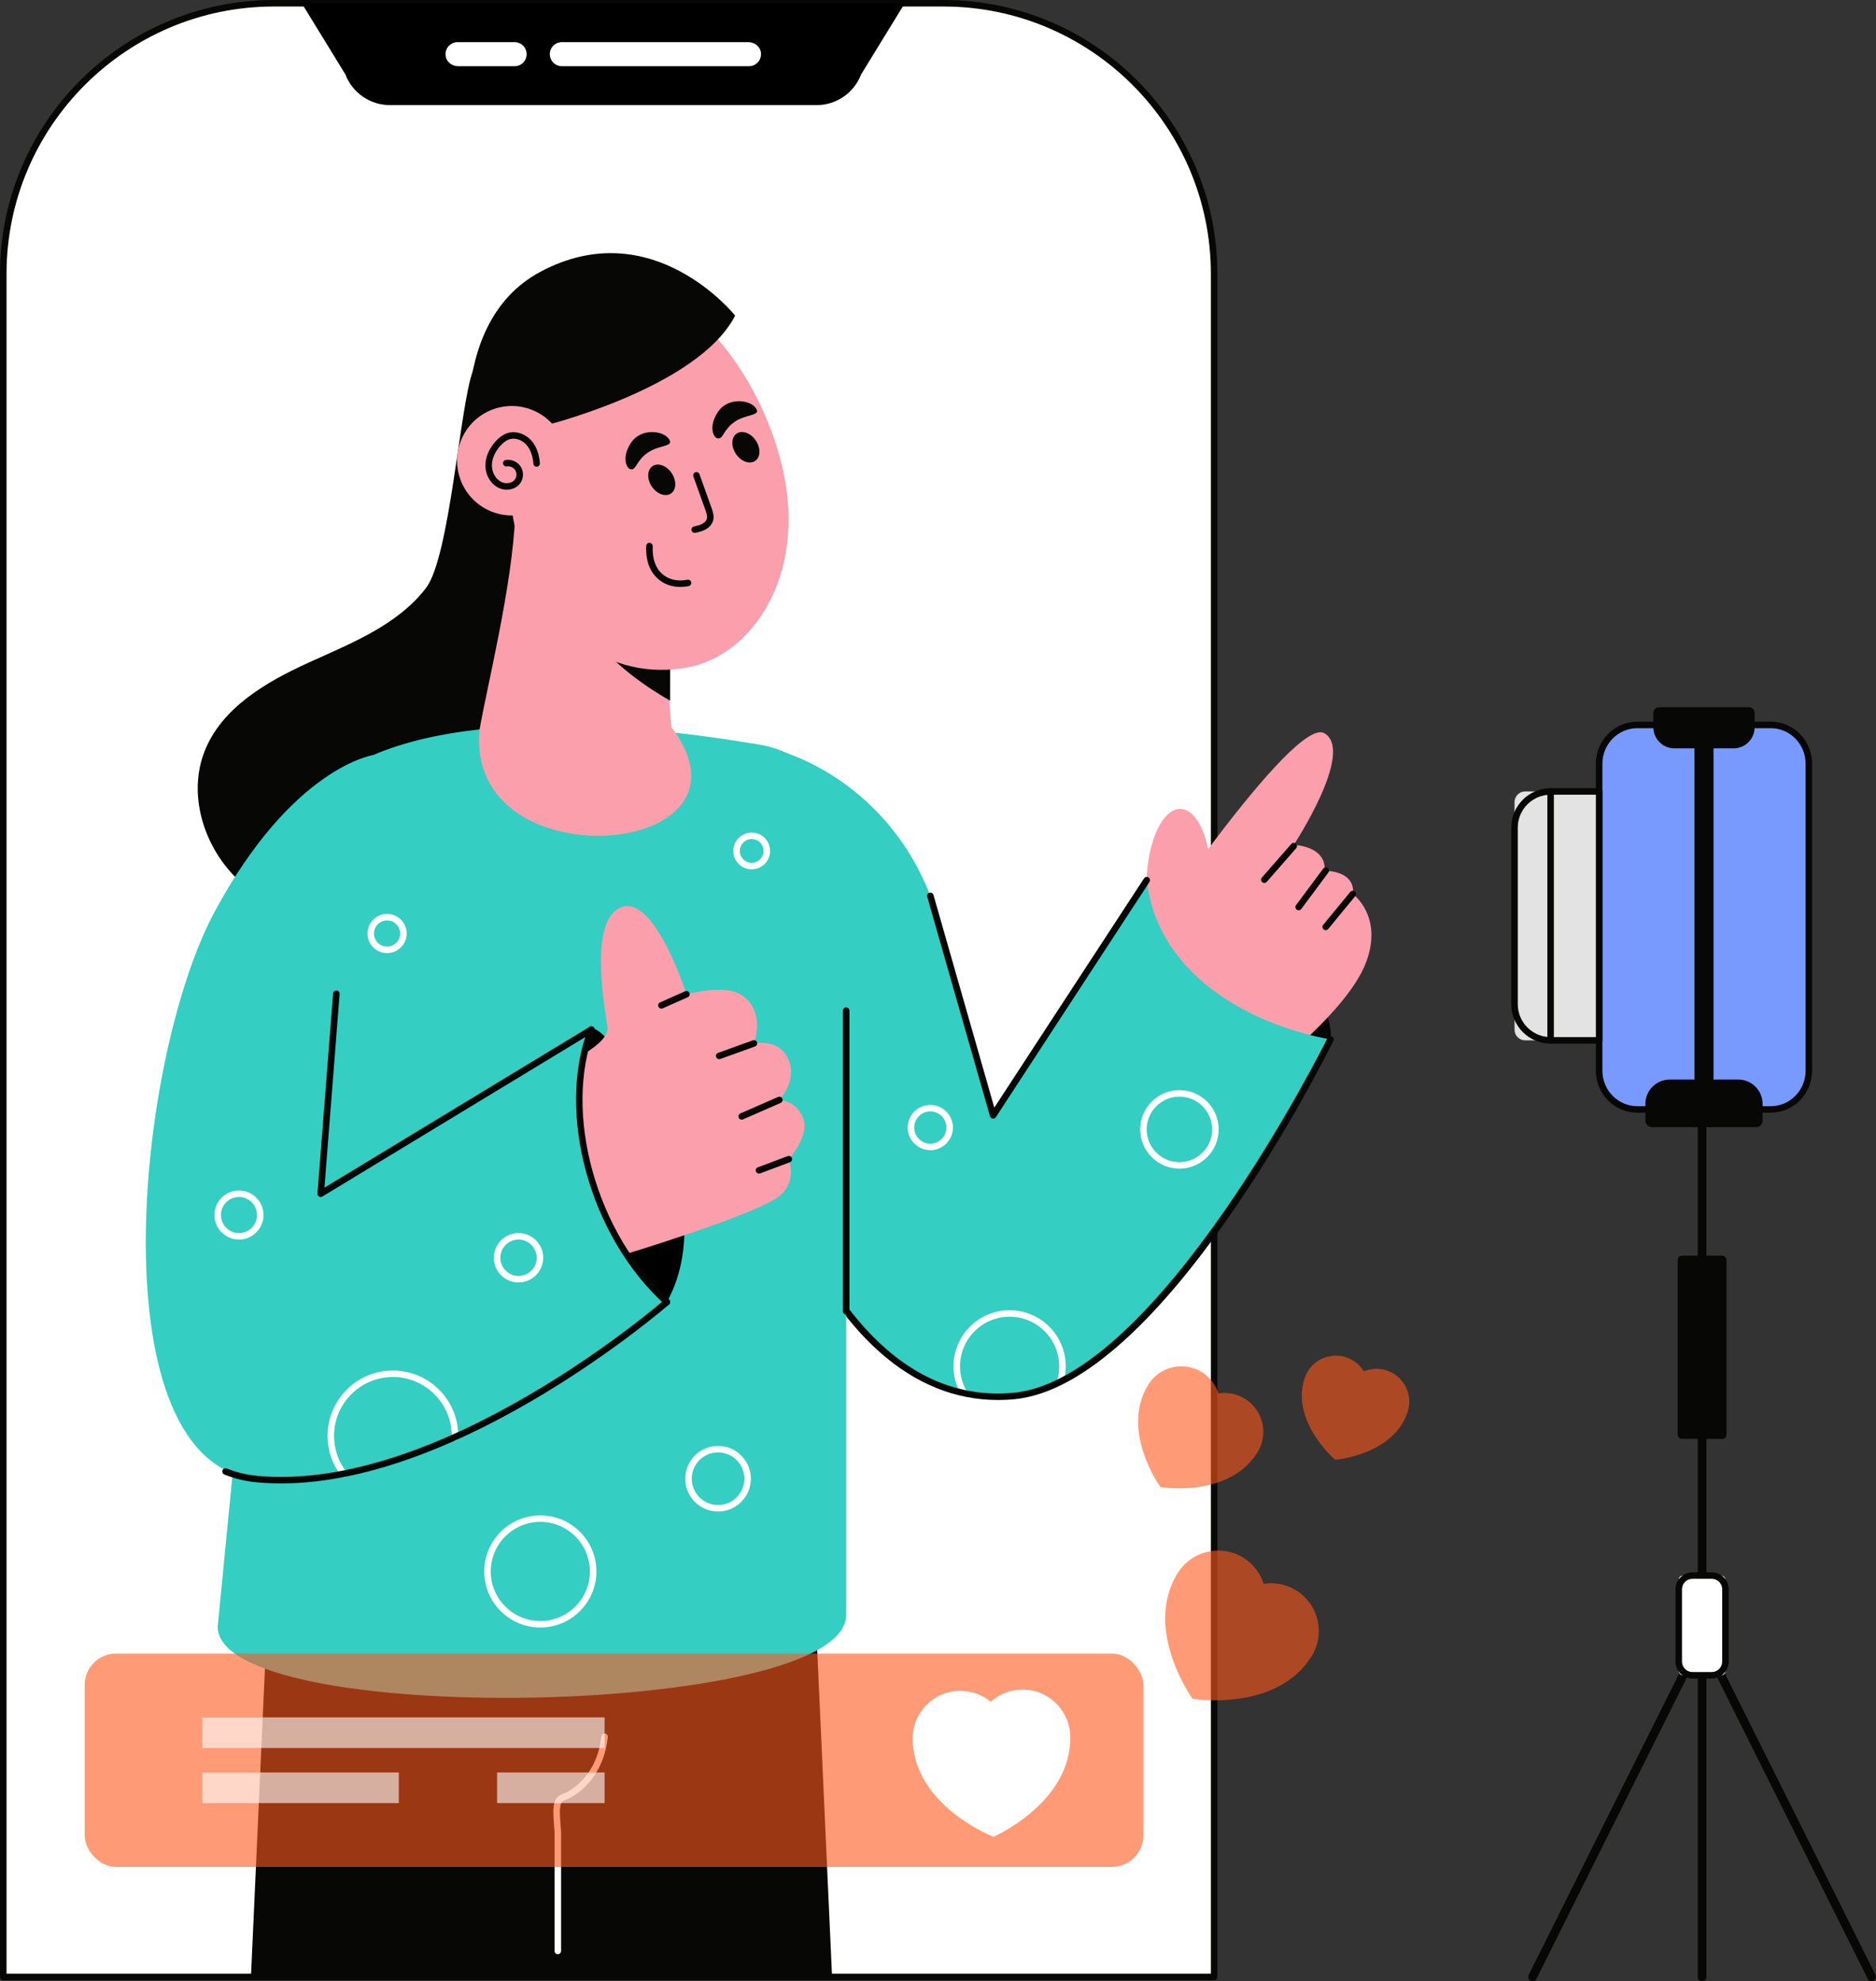 <?xml version="1.0" encoding="UTF-8"?>
<svg id="Layer_1" xmlns="http://www.w3.org/2000/svg" version="1.1" viewBox="0 0 1461.99 1544.1">
  <rect x="0" y="0" width="1461.99" height="1544.1" fill="#333333" stroke="none"/>
  <!-- Generator: Adobe Illustrator 30.0.0, SVG Export Plug-In . SVG Version: 2.1.1 Build 123)  -->
  <defs>
    <style>
      .st0 {
        fill: #ff571c;
      }

      .st1 {
        fill: #e3e3e3;
      }

      .st2 {
        fill: #fc9fad;
      }

      .st3 {
        fill: #070706;
      }

      .st4 {
        fill: #fff;
      }

      .st5 {
        opacity: .6;
      }

      .st6 {
        fill: #34cec3;
      }

      .st7 {
        fill: #789afe;
      }
    </style>
  </defs>
  <g>
    <g>
      <g>
        <g>
          <path class="st4" d="M2.54,213.46v1327.26h943.64s0,0,0,0V213.46c0-116.49-94.43-210.92-210.92-210.92H213.46C96.97,2.54,2.54,96.97,2.54,213.46Z"/>
          <path class="st3" d="M946.18,1543.25H2.54c-1.4,0-2.54-1.14-2.54-2.54V213.46C0,95.76,95.76,0,213.46,0h521.8c117.7,0,213.46,95.76,213.46,213.46v1327.26c0,1.4-1.14,2.54-2.54,2.54ZM5.08,1538.18h938.57V213.46c0-114.9-93.48-208.38-208.38-208.38H213.46C98.56,5.08,5.08,98.56,5.08,213.46v1324.72Z"/>
        </g>
        <g>
          <path d="M636.38,81.92h-332.51c-15.38,0-29.17-9.49-34.66-23.85L235.15,2.54h469.95l-34.06,55.53c-5.5,14.36-19.28,23.85-34.66,23.85Z"/>
          <path class="st4" d="M590.33,48.86c-1.71,1.71-4.05,2.74-6.65,2.74h-145.81c-2.57,0-4.94-1.03-6.65-2.74-1.68-1.68-2.74-4.05-2.74-6.62,0-5.21,4.22-9.39,9.39-9.39h145.26c4.49,0,8.67,2.88,9.7,7.23.79,3.36-.38,6.65-2.5,8.78Z"/>
          <path class="st4" d="M410.41,42.24c0,5.18-4.22,9.36-9.39,9.36h-43.95c-4.49,0-8.64-2.88-9.63-7.23-.75-3.36.38-6.62,2.5-8.78,1.71-1.68,4.05-2.74,6.65-2.74h44.43c5.18,0,9.39,4.18,9.39,9.39Z"/>
        </g>
      </g>
      <g>
        <path class="st3" d="M893.65,685.95s56.13-.69,102.99,49.55c46.86,50.25,40.19,74.56,40.19,74.56l-68.99,7.45-34.11-25.87-37.63-74.48-2.44-31.2Z"/>
        <g>
          <ellipse class="st2" cx="918.71" cy="687.38" rx="56.93" ry="25.09" transform="translate(209.97 1589.72) rotate(-88.66)"/>
          <path class="st2" d="M885.2,740.96s123.08-183.83,146.98-169.5c23.9,14.33-23.97,87.02-23.97,87.02,0,0,25.48.52,24.14,20.2,0,0,23.83-.73,22.08,18.14,0,0,24.26,17.77,9.67,54.41-14.59,36.64-74.14,82.38-74.14,82.38l-104.76-92.66Z"/>
          <path class="st3" d="M985.31,688.12c-.59,0-1.19-.2-1.67-.63-1.05-.92-1.16-2.52-.24-3.58l22.87-26.15c.93-1.05,2.52-1.16,3.58-.24,1.05.92,1.16,2.52.24,3.58l-22.87,26.15c-.5.57-1.2.87-1.91.87Z"/>
          <path class="st3" d="M1012.05,709.43c-.53,0-1.06-.16-1.51-.5-1.12-.84-1.35-2.43-.52-3.55l21.13-28.39c.84-1.12,2.43-1.36,3.55-.52,1.12.84,1.35,2.43.52,3.55l-21.13,28.39c-.5.67-1.26,1.02-2.04,1.02Z"/>
          <path class="st3" d="M1033.12,724.94c-.57,0-1.14-.19-1.61-.58-1.08-.89-1.24-2.49-.35-3.57l21.08-25.65c.89-1.08,2.49-1.24,3.57-.35,1.08.89,1.24,2.49.35,3.57l-21.08,25.65c-.5.61-1.23.93-1.96.93Z"/>
        </g>
        <path class="st6" d="M1036.83,810.04s-131.89,267.67-247.17,277.95c-172.49,15.41-220.12-299.11-220.12-299.11l16.52-209.52c1.97.4,3.96.83,5.9,1.26,61.2,14.1,110.74,58.93,133.09,117.58l48.92,171.02,119.7-183.28c9.09,78.64,89.09,114.57,143.16,124.09Z"/>
        <path class="st4" d="M751.4,1088.38c-.86,0-1.71-.44-2.18-1.23-4.02-6.71-6.15-14.44-6.15-22.35,0-24.1,19.61-43.72,43.72-43.72s43.75,19.61,43.75,43.72c0,4.37-.65,8.71-1.94,12.89-.41,1.34-1.84,2.09-3.17,1.68-1.34-.41-2.09-1.83-1.68-3.17,1.14-3.7,1.71-7.53,1.71-11.4,0-21.31-17.35-38.64-38.67-38.64s-38.64,17.33-38.64,38.64c0,6.99,1.88,13.82,5.43,19.74.72,1.2.33,2.76-.87,3.48-.41.24-.86.36-1.3.36Z"/>
        <path class="st3" d="M773.96,871.77c-.13,0-.25,0-.38-.03-.98-.15-1.79-.86-2.06-1.81l-48.92-171.03c-.39-1.35.39-2.75,1.74-3.14,1.34-.4,2.75.4,3.14,1.74l47.4,165.69,116.66-178.63c.76-1.17,2.33-1.51,3.51-.74,1.17.77,1.5,2.34.74,3.51l-119.7,183.28c-.47.72-1.28,1.15-2.12,1.15Z"/>
        <path class="st3" d="M777.78,1091.07c-66.52,0-123.44-50.13-165.19-145.83-33.22-76.13-45.44-155.18-45.56-155.97-.21-1.38.74-2.68,2.13-2.89,1.4-.21,2.68.74,2.89,2.13.48,3.12,49.19,311.95,217.39,296.96,112.55-10.04,243.81-273.88,245.12-276.54.62-1.26,2.13-1.78,3.4-1.16,1.26.62,1.77,2.14,1.16,3.4-5.41,10.98-133.85,269.06-249.22,279.36-4.06.36-8.1.55-12.1.55Z"/>
        <path class="st3" d="M332.03,458.19c-22.22,29.03-58.23,43.06-91.51,58.2-33.27,15.14-67.97,35.35-81.21,69.42-12.89,33.2-.81,72.81,24.35,98.01,25.17,25.2,61.23,37.29,96.79,39.37,35.55,2.08,70.99-5,105.57-13.53,37-9.13,75.47-21.1,101.43-49,33.13-35.61,38.23-90.18,26.66-137.42-10.7-43.72-34.89-83.69-67.41-114.65-16.44-15.66-35.05-29.06-55.21-39.54-17.33-9.01-7.94-120.84-23.13-79.5-10.03,27.28-17.82,144.45-36.34,168.64Z"/>
        <g>
          <polygon class="st3" points="648.44 1540.72 633.1 1202.92 210.9 1202.92 195.56 1540.72 648.44 1540.72"/>
          <path class="st4" d="M434.72,1523.02c-1.4,0-2.54-1.14-2.54-2.54v-90.99c0-1.81-.19-4.28-.39-6.9-.51-6.57-1.08-14.01.54-18.57,1.42-4,4.39-5.19,7.01-6.24,1.11-.45,2.26-.9,3.44-1.59,14.52-8.43,23.94-24.08,25.85-42.93.14-1.39,1.38-2.41,2.78-2.27,1.39.14,2.41,1.39,2.27,2.78-2.08,20.49-12.41,37.55-28.35,46.8-1.5.87-2.89,1.43-4.11,1.91-2.57,1.02-3.49,1.47-4.11,3.22-1.26,3.55-.71,10.72-.26,16.48.21,2.72.41,5.28.41,7.29v90.99c0,1.4-1.14,2.54-2.54,2.54Z"/>
        </g>
        <path class="st6" d="M169.65,1267.66c0,79.88,489.8,70.8,489.8-9.08v-598.8c0-39.1-28.1-72.64-66.64-79.27-97.51-16.77-275.37-34.91-348.17,38.02-80.04,80.18-53.99,364.73-53.99,364.73l-6.39,134.89-14.61,149.51Z"/>
        <path d="M460.87,802.36c8.89-10.66,108.1,122.74,58.86,212.32l-48.48-32.41s-47.57-26.13-47.57-31.88,10.45-85.51,11.5-90.84c1.05-5.33,25.68-57.18,25.68-57.18Z"/>
        <g>
          <path class="st2" d="M427.24,835.04s48.62-18.87,46.18-34.73c-2.44-15.87-13.51-77.21,7.32-91.44,27.4-18.72,54.23,65.98,54.23,65.98,0,0,29.75-7.98,42.48.28,19.96,12.96,10.09,38.05,10.09,38.05,0,0,17.46-3.78,25.36,9.47,10.58,17.74-5.52,34.56-5.52,34.56,0,0,14.18.57,18.85,15.24,4.27,13.41-11.48,30.94-11.48,30.94,0,0,6.52,16.35-6.35,27.96-16.19,14.61-124.87,47.26-124.87,47.26l-56.29-143.57Z"/>
          <path class="st3" d="M515.44,786.06c-.97,0-1.9-.56-2.32-1.51-.57-1.28,0-2.78,1.29-3.35l19.52-8.68c1.27-.56,2.78,0,3.35,1.29.57,1.28,0,2.78-1.29,3.35l-19.52,8.68c-.33.15-.68.22-1.03.22Z"/>
          <path class="st3" d="M560.48,825.46c-1.04,0-2.02-.64-2.39-1.68-.47-1.32.21-2.77,1.53-3.25l27.05-9.75c1.32-.46,2.77.21,3.25,1.53.47,1.32-.21,2.77-1.53,3.25l-27.05,9.75c-.28.1-.57.15-.86.15Z"/>
          <path class="st3" d="M578,872.59c-.98,0-1.91-.57-2.33-1.52-.56-1.29.03-2.78,1.31-3.34l29.37-12.84c1.28-.55,2.79.03,3.34,1.31.56,1.29-.03,2.78-1.31,3.34l-29.37,12.84c-.33.14-.68.21-1.02.21Z"/>
          <path class="st3" d="M591.48,914.64c-1.03,0-2-.63-2.38-1.65-.49-1.31.17-2.77,1.49-3.26l23.26-8.72c1.3-.49,2.77.17,3.26,1.49.49,1.31-.17,2.77-1.49,3.26l-23.26,8.72c-.29.11-.59.16-.89.16Z"/>
        </g>
        <path class="st6" d="M290.65,588.49s-62.74,9.31-123.35,121.99c-62.21,115.64-91.89,430.53,32.93,442.2,146.35,13.69,319.5-137.99,319.5-137.99-59.95-54.26-82.62-150.46-58.86-212.32l-210.94,127.95,40.73-341.83Z"/>
        <path class="st4" d="M267.93,1151.11c-.76,0-1.5-.34-2.01-.98-6.97-8.93-10.65-19.7-10.65-31.13,0-28.08,22.84-50.92,50.92-50.92s50.92,22.85,50.92,50.92c0,.44,0,.93-.04,1.37-.12,1.4-1.39,2.42-2.75,2.3-1.39-.12-2.43-1.35-2.3-2.75.03-.3.02-.63.02-.93,0-25.28-20.57-45.85-45.85-45.85s-45.85,20.57-45.85,45.85c0,10.29,3.31,19.98,9.58,28.01.86,1.1.66,2.7-.44,3.56-.46.36-1.01.54-1.56.54Z"/>
        <path class="st3" d="M519.73,1017.22c-.61,0-1.22-.22-1.7-.66-58.16-52.64-84.87-149.14-59.53-215.11.5-1.31,1.98-1.96,3.28-1.46,1.31.5,1.96,1.97,1.46,3.28-24.65,64.18,1.46,158.17,58.19,209.53,1.04.94,1.12,2.54.18,3.58-.5.56-1.19.84-1.88.84Z"/>
        <path class="st3" d="M249.93,932.85c-.46,0-.92-.13-1.33-.38-.81-.5-1.27-1.41-1.2-2.36l12.21-155.88c.11-1.4,1.36-2.46,2.73-2.33,1.4.11,2.44,1.33,2.33,2.73l-11.82,150.94,206.71-125.38c1.2-.73,2.76-.34,3.49.86.73,1.2.34,2.76-.86,3.49l-210.95,127.95c-.4.24-.86.37-1.32.37Z"/>
        <path class="st3" d="M219.05,1156.08c-6.4,0-12.75-.28-19.06-.87-8.75-.82-17.23-2.87-25.19-6.09-1.3-.53-1.93-2.01-1.4-3.3.53-1.3,2.01-1.92,3.3-1.4,7.51,3.04,15.5,4.97,23.76,5.74,143.64,13.42,315.87-135.86,317.59-137.37,1.05-.92,2.66-.82,3.58.24.92,1.05.82,2.66-.24,3.58-1.67,1.46-160.94,139.48-302.35,139.48Z"/>
        <path class="st2" d="M513.09,424.16l10.06,142.35c77.73,102.67-161.38,122.46-149.39,1.96,5.49-32.19,25.45-111.39,27.74-166.89l111.59,22.59Z"/>
        <path class="st3" d="M522.24,546.05s-39.42-21.47-57.25-47.28c-17.83-25.81,57.25-21.93,57.25-21.93v69.21Z"/>
        <path class="st2" d="M610.12,366.03c18.54,82.47-23.71,145.04-74.79,154.23-58.06,10.44-115.07-24.9-133.61-107.37-18.54-82.46,8.92-178.33,66.47-191.27,57.55-12.94,123.4,61.94,141.94,144.4Z"/>
        <path class="st3" d="M421.88,332.43s121.87-29.68,151.03-86.47c0,0-64.48-80.99-151.98-34.03-76.47,41.04-53,158.5-53,158.5l53.95-38Z"/>
        <circle class="st2" cx="398.84" cy="359.03" r="42.64" transform="translate(-102.58 550.21) rotate(-62.86)"/>
        <path class="st3" d="M394.92,381.63c-2.07,0-4.18-.43-6.15-1.34-6.27-2.88-10.49-9.92-10.5-17.51,0-6.34,2.73-12.92,7.7-18.53,3.31-3.74,6.85-6.1,10.53-7.01,6.12-1.51,13.3,1.06,17.87,6.43,3.65,4.3,5.86,10.3,6.37,17.35.1,1.4-.95,2.61-2.35,2.72-1.4.07-2.62-.95-2.72-2.35-.3-4.16-1.45-10.04-5.18-14.43-3.35-3.94-8.5-5.86-12.78-4.8-2.66.67-5.34,2.5-7.96,5.46-4.14,4.68-6.42,10.06-6.42,15.16,0,5.56,3.11,10.86,7.54,12.9,3.23,1.48,7.95,1.19,10.3-1.86,1.56-2.03,1.73-5.09.42-7.29-1.32-2.19-4.11-3.46-6.63-3.05-1.4.26-2.69-.7-2.92-2.08-.23-1.38.7-2.69,2.08-2.92,4.58-.79,9.44,1.46,11.83,5.44,2.39,3.98,2.08,9.32-.74,13-2.35,3.05-6.24,4.71-10.29,4.71Z"/>
        <g>
          <path class="st3" d="M530.19,457.43c-6.62,0-12.6-2.11-17.27-6.16-4.64-4.01-10.01-11.76-9.31-25.81.07-1.4,1.24-2.53,2.66-2.41,1.4.07,2.48,1.26,2.41,2.66-.47,9.51,2.14,17.03,7.57,21.73,4.95,4.29,11.87,5.85,19.44,4.37,1.38-.29,2.71.63,2.98,2.01.27,1.38-.63,2.71-2.01,2.98-2.2.43-4.36.64-6.46.64Z"/>
          <path class="st3" d="M541.38,415.32c-1.16,0-2.2-.8-2.47-1.97-.31-1.37.55-2.73,1.91-3.04,2.36-.54,4.59-1.04,6.5-2.08,1.85-1,3.15-2.44,3.55-3.96.51-1.88-.2-4.14-1.11-6.67l-9.4-26.29c-.47-1.32.21-2.77,1.54-3.24,1.31-.48,2.77.21,3.24,1.54l9.4,26.29c.93,2.59,2.19,6.14,1.23,9.7-.78,2.9-2.92,5.42-6.04,7.11-2.52,1.36-5.2,1.97-7.78,2.56-.19.04-.38.06-.57.06Z"/>
          <path class="st3" d="M590.51,357.09c-2.83,4.57-9.26,4.45-14.36-.25-5.11-4.73-6.92-12.24-4.09-16.81,2.83-4.57,9.26-4.45,14.36.25,5.07,4.71,6.92,12.24,4.09,16.81Z"/>
          <path class="st3" d="M589.01,318.08c4.47,6.07-7.22,4.5-16.05,10.37-9.14,6.02-9.37,13.71-13.22,13.23-3.57.27-8.02-8.93-.33-20.53,7.72-11.97,25.45-9.59,29.6-3.07Z"/>
          <path class="st3" d="M524.93,382.48c-2.83,4.57-9.26,4.45-14.36-.25-5.11-4.73-6.92-12.24-4.09-16.81,2.83-4.57,9.26-4.45,14.36.25,5.07,4.71,6.92,12.24,4.09,16.81Z"/>
          <path class="st3" d="M521.28,342.13c4.47,6.07-7.22,4.5-16.05,10.37-9.14,6.02-9.37,13.71-13.22,13.23-3.57.27-8.02-8.93-.33-20.53,7.72-11.97,25.45-9.59,29.6-3.07Z"/>
        </g>
        <path class="st3" d="M659.45,1024.51c-1.4,0-2.54-1.14-2.54-2.54v-234.32c0-1.4,1.14-2.54,2.54-2.54s2.54,1.14,2.54,2.54v234.32c0,1.4-1.14,2.54-2.54,2.54Z"/>
      </g>
      <g class="st5">
        <rect class="st0" x="65.97" y="1288.66" width="825.11" height="166.3" rx="24.58" ry="24.58"/>
      </g>
      <path class="st4" d="M711.26,1355.68c1.05,51.76,62.95,75.82,62.95,75.82h.02s60.88-26.55,59.84-78.3c-.42-20.54-17.4-36.87-37.96-36.45-9.25.19-17.64,3.74-24.03,9.47-6.61-5.47-15.14-8.68-24.37-8.49-20.56.42-36.87,17.42-36.45,37.96Z"/>
      <g class="st5">
        <rect class="st4" x="157.61" y="1338.42" width="313.55" height="23.86"/>
      </g>
      <g class="st5">
        <rect class="st4" x="157.61" y="1381.35" width="153.19" height="23.86"/>
      </g>
      <g class="st5">
        <rect class="st4" x="387.4" y="1381.35" width="83.75" height="23.86"/>
      </g>
    </g>
    <g>
      <g>
        <path class="st7" d="M1409.66,595.16v239.27c0,16.66-13.29,30.19-29.67,30.19h-104.02c-16.45,0-29.74-13.52-29.74-30.19v-239.27c0-16.66,13.29-30.19,29.74-30.19h104.02c16.38,0,29.67,13.52,29.67,30.19Z"/>
        <path class="st3" d="M1379.98,867.16h-104.02c-17.8,0-32.28-14.68-32.28-32.73v-239.28c0-18.04,14.48-32.72,32.28-32.72h104.02c17.76,0,32.21,14.68,32.21,32.72v239.28c0,18.04-14.45,32.73-32.21,32.73ZM1275.97,567.51c-15,0-27.2,12.4-27.2,27.65v239.28c0,15.25,12.2,27.65,27.2,27.65h104.02c14.96,0,27.13-12.4,27.13-27.65v-239.28c0-15.25-12.17-27.65-27.13-27.65h-104.02Z"/>
      </g>
      <g>
        <path class="st3" d="M1367.41,555.66v11.14c0,9.06-7.35,16.41-16.41,16.41h-46.12c-9.01,0-16.41-7.34-16.41-16.41v-11.14c0-2.5,2.02-4.52,4.52-4.52h69.9c2.5,0,4.52,2.02,4.52,4.52Z"/>
        <path class="st3" d="M1282.27,873.21v-12.89c0-10.49,8.5-18.99,18.99-18.99h53.37c10.43,0,18.99,8.49,18.99,18.99v12.89c0,2.89-2.34,5.23-5.23,5.23h-80.89c-2.89,0-5.23-2.34-5.23-5.23Z"/>
      </g>
      <rect class="st3" x="1320.52" y="575.48" width="14.84" height="276.64"/>
      <g>
        <line class="st4" x1="1326.46" y1="1540.72" x2="1326.46" y2="857.68"/>
        <path class="st3" d="M1326.46,1544.1c-1.87,0-3.38-1.51-3.38-3.38v-683.04c0-1.87,1.51-3.38,3.38-3.38s3.38,1.51,3.38,3.38v683.04c0,1.87-1.51,3.38-3.38,3.38Z"/>
      </g>
      <rect class="st3" x="1307.46" y="978.61" width="38" height="142.76" rx="3.29" ry="3.29"/>
      <path class="st3" d="M1458.61,1544.1c-1.24,0-2.44-.68-3.03-1.87l-129.15-258.57-129.08,258.56c-.84,1.67-2.87,2.36-4.54,1.52-1.67-.83-2.35-2.86-1.52-4.54l132.11-264.63c1.14-2.3,4.91-2.3,6.05,0l132.17,264.63c.84,1.67.16,3.7-1.51,4.54-.49.24-1,.36-1.51.36Z"/>
      <g>
        <rect class="st4" x="1308.26" y="1227.89" width="36.4" height="77.71" rx="3.15" ry="3.15"/>
        <path class="st3" d="M1334.01,1308.14h-15.09c-7.27,0-13.19-5.92-13.19-13.19v-56.4c0-7.27,5.92-13.19,13.19-13.19h15.09c7.27,0,13.19,5.92,13.19,13.19v56.4c0,7.28-5.92,13.19-13.19,13.19ZM1318.92,1230.43c-4.47,0-8.12,3.64-8.12,8.12v56.4c0,4.48,3.64,8.12,8.12,8.12h15.09c4.47,0,8.12-3.64,8.12-8.12v-56.4c0-4.47-3.64-8.12-8.12-8.12h-15.09Z"/>
      </g>
    </g>
    <g>
      <path class="st1" d="M1188.61,616.8h57.62v193.99h-57.62c-4.59,0-8.31-3.72-8.31-8.31v-177.37c0-4.59,3.72-8.31,8.31-8.31Z"/>
      <path class="st3" d="M1246.23,813.33h-37.81c-16.91,0-30.66-13.76-30.66-30.66v-137.74c0-16.91,13.76-30.66,30.66-30.66h37.81c1.4,0,2.54,1.14,2.54,2.54v193.99c0,1.4-1.14,2.54-2.54,2.54ZM1208.42,619.34c-14.11,0-25.59,11.48-25.59,25.59v137.74c0,14.11,11.48,25.59,25.59,25.59h35.27v-188.92h-35.27Z"/>
    </g>
    <g>
      <line class="st1" x1="1208.42" y1="810.79" x2="1208.42" y2="616.8"/>
      <path class="st3" d="M1208.42,813.33c-1.4,0-2.54-1.14-2.54-2.54v-193.99c0-1.4,1.14-2.54,2.54-2.54s2.54,1.14,2.54,2.54v193.99c0,1.4-1.14,2.54-2.54,2.54Z"/>
    </g>
    <g class="st5">
      <path class="st0" d="M917.73,1226.04c-27.24,44.02,11.65,97.86,11.65,97.86h.02s65.54,10.81,92.78-33.21c10.81-17.47,5.42-40.41-12.06-51.23-7.87-4.87-16.84-6.44-25.32-5.1-2.58-8.18-7.99-15.51-15.85-20.37-17.48-10.82-40.42-5.41-51.23,12.06Z"/>
    </g>
    <g class="st5">
      <path class="st0" d="M894.85,1079.16c-22.21,35.88,9.5,79.76,9.5,79.76h.01s53.42,8.81,75.62-27.07c8.81-14.24,4.42-32.93-9.83-41.75-6.41-3.97-13.73-5.25-20.64-4.16-2.1-6.67-6.52-12.64-12.92-16.61-14.25-8.82-32.94-4.41-41.75,9.83Z"/>
    </g>
    <g class="st5">
      <path class="st0" d="M1016.68,1074.18c-10.98,33.86,23.81,63.45,23.81,63.45h.01s45.54-3.52,56.52-37.38c4.36-13.44-3-27.87-16.44-32.24-6.05-1.96-12.31-1.54-17.74.74-3.06-5.04-7.88-9.05-13.92-11.01-13.45-4.36-27.88,3.01-32.24,16.44Z"/>
    </g>
  </g>
  <path class="st4" d="M919.14,910.76c-16.87,0-30.59-13.72-30.59-30.59s13.73-30.59,30.59-30.59,30.59,13.72,30.59,30.59-13.72,30.59-30.59,30.59ZM919.14,854.66c-14.07,0-25.52,11.45-25.52,25.52s11.45,25.52,25.52,25.52,25.52-11.45,25.52-25.52-11.45-25.52-25.52-25.52Z"/>
  <path class="st4" d="M725.01,896.36c-9.72,0-17.63-7.91-17.63-17.63s7.91-17.63,17.63-17.63,17.63,7.91,17.63,17.63-7.91,17.63-17.63,17.63ZM725.01,866.17c-6.92,0-12.56,5.63-12.56,12.56s5.63,12.56,12.56,12.56,12.56-5.63,12.56-12.56-5.63-12.56-12.56-12.56Z"/>
  <path class="st4" d="M559.6,1177.98c-14.1,0-25.57-11.47-25.57-25.57s11.47-25.57,25.57-25.57,25.57,11.47,25.57,25.57-11.47,25.57-25.57,25.57ZM559.6,1131.91c-11.3,0-20.5,9.2-20.5,20.5s9.2,20.5,20.5,20.5,20.5-9.2,20.5-20.5-9.2-20.5-20.5-20.5Z"/>
  <path class="st4" d="M421.08,1268.39c-24.1,0-43.71-19.61-43.71-43.71s19.61-43.71,43.71-43.71,43.71,19.61,43.71,43.71-19.61,43.71-43.71,43.71ZM421.08,1186.04c-21.3,0-38.63,17.33-38.63,38.64s17.33,38.63,38.63,38.63,38.63-17.33,38.63-38.63-17.33-38.64-38.63-38.64Z"/>
  <path class="st4" d="M186.24,966.04c-10.55,0-19.13-8.58-19.13-19.13s8.58-19.13,19.13-19.13,19.13,8.58,19.13,19.13-8.58,19.13-19.13,19.13ZM186.24,932.85c-7.75,0-14.06,6.31-14.06,14.06s6.31,14.06,14.06,14.06,14.06-6.31,14.06-14.06-6.3-14.06-14.06-14.06Z"/>
  <path class="st4" d="M404.1,999.45c-10.61,0-19.24-8.63-19.24-19.24s8.63-19.24,19.24-19.24,19.24,8.63,19.24,19.24-8.63,19.24-19.24,19.24ZM404.1,966.04c-7.81,0-14.16,6.35-14.16,14.16s6.35,14.17,14.16,14.17,14.17-6.35,14.17-14.17-6.35-14.16-14.17-14.16Z"/>
  <path class="st4" d="M301.65,742.79c-8.42,0-15.27-6.85-15.27-15.27s6.85-15.27,15.27-15.27,15.27,6.85,15.27,15.27-6.85,15.27-15.27,15.27ZM301.65,717.33c-5.62,0-10.2,4.57-10.2,10.19s4.57,10.19,10.2,10.19,10.19-4.57,10.19-10.19-4.57-10.19-10.19-10.19Z"/>
  <path class="st4" d="M585.8,677.51c-7.91,0-14.34-6.43-14.34-14.34s6.43-14.34,14.34-14.34,14.34,6.43,14.34,14.34-6.43,14.34-14.34,14.34ZM585.8,653.91c-5.11,0-9.26,4.15-9.26,9.26s4.15,9.26,9.26,9.26,9.26-4.15,9.26-9.26-4.15-9.26-9.26-9.26Z"/>
</svg>